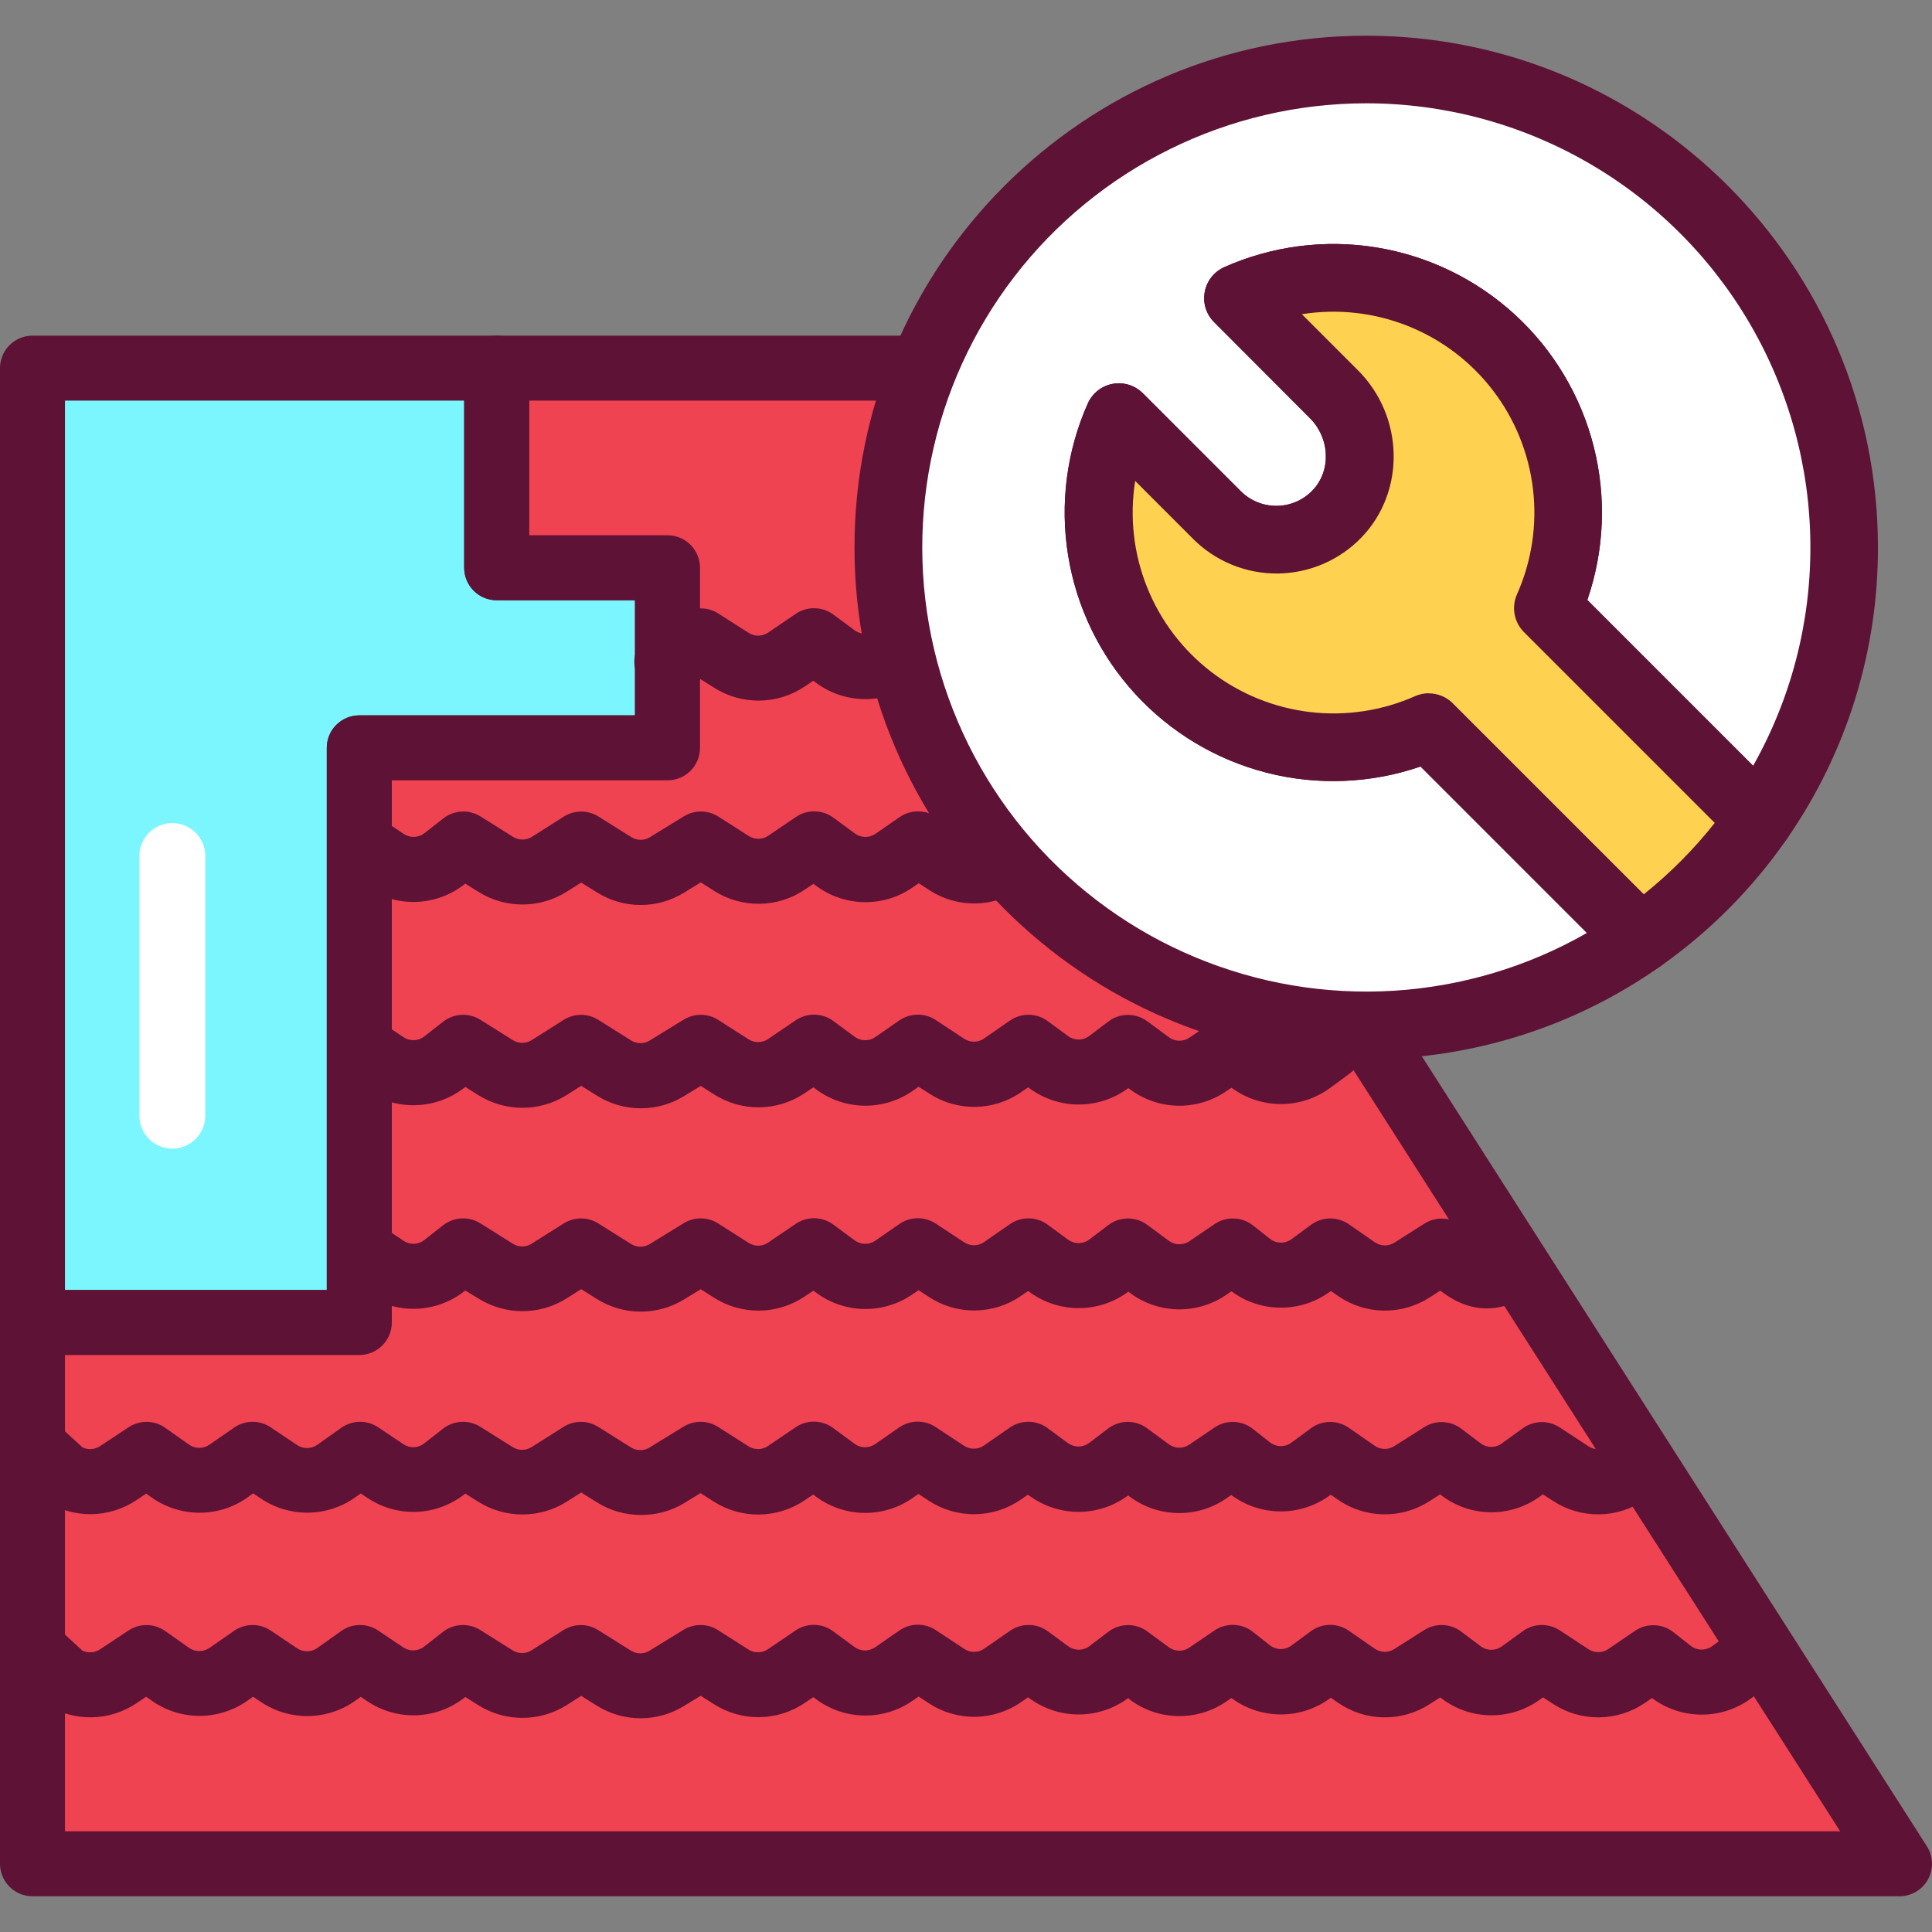 <svg xmlns="http://www.w3.org/2000/svg" width="60" height="60" viewBox="0 0 60 60" fill="none"><rect x="0" y="0" width="60" height="60" fill="#808080" stroke="none"/><path d="M11.159 23.225H20.731V17.632H15.426V11.433H1.01V41.072H11.159V23.225Z" fill="#7BF6FF"></path><path d="M11.159 42.081H1.009C0.741 42.081 0.485 41.975 0.296 41.785C0.106 41.596 0 41.34 0 41.072V11.433C0 11.165 0.106 10.909 0.296 10.719C0.485 10.53 0.741 10.424 1.009 10.424H15.423C15.691 10.424 15.947 10.53 16.137 10.719C16.326 10.909 16.432 11.165 16.432 11.433V16.623H20.73C20.998 16.623 21.255 16.729 21.444 16.919C21.633 17.108 21.739 17.364 21.739 17.632V23.225C21.739 23.493 21.633 23.75 21.444 23.939C21.255 24.128 20.998 24.234 20.73 24.234H12.168V41.072C12.168 41.204 12.142 41.336 12.091 41.458C12.04 41.58 11.966 41.692 11.872 41.785C11.778 41.879 11.667 41.953 11.545 42.004C11.422 42.055 11.291 42.081 11.159 42.081ZM2.018 40.063H10.148V23.225C10.148 22.958 10.255 22.701 10.444 22.512C10.633 22.323 10.89 22.216 11.157 22.216H19.72V18.641H15.425C15.158 18.641 14.901 18.535 14.712 18.346C14.523 18.156 14.416 17.9 14.416 17.632V12.442H2.018V40.063Z" fill="#5E1235"></path><path d="M58.992 57.881L43.344 33.408L29.294 11.433H15.426V17.632H20.731V23.225H11.159V41.072H1.01V57.881H58.992Z" fill="#EF4351"></path><path d="M58.991 58.89H1.009C0.741 58.89 0.485 58.784 0.296 58.595C0.106 58.406 0 58.149 0 57.881V41.072C0 40.804 0.106 40.548 0.296 40.358C0.485 40.169 0.741 40.063 1.009 40.063H10.15V23.225C10.15 22.958 10.256 22.701 10.445 22.512C10.634 22.323 10.891 22.216 11.159 22.216H19.721V18.641H15.425C15.158 18.641 14.901 18.535 14.712 18.346C14.523 18.156 14.416 17.9 14.416 17.632V11.433C14.416 11.165 14.523 10.909 14.712 10.719C14.901 10.53 15.158 10.424 15.425 10.424H29.297C29.467 10.424 29.634 10.467 29.782 10.549C29.931 10.631 30.057 10.749 30.148 10.893L59.841 57.337C59.938 57.49 59.993 57.666 59.999 57.847C60.005 58.028 59.963 58.207 59.876 58.366C59.788 58.525 59.66 58.657 59.505 58.75C59.349 58.842 59.171 58.89 58.99 58.89H58.991ZM2.018 56.872H57.148L28.741 12.442H16.437V16.623H20.73C20.998 16.623 21.255 16.729 21.444 16.919C21.633 17.108 21.739 17.364 21.739 17.632V23.225C21.739 23.493 21.633 23.75 21.444 23.939C21.255 24.128 20.998 24.234 20.73 24.234H12.168V41.072C12.168 41.34 12.061 41.596 11.872 41.785C11.683 41.975 11.426 42.081 11.159 42.081H2.018V56.872Z" fill="#5E1235"></path><path d="M1.297 51.472L1.97 52.082C2.224 52.243 2.52 52.328 2.822 52.324C3.124 52.321 3.418 52.23 3.669 52.063L4.555 51.477L5.299 52.002C5.56 52.186 5.872 52.285 6.191 52.286C6.511 52.288 6.823 52.19 7.086 52.008L7.851 51.472L8.671 52.023C8.934 52.2 9.245 52.293 9.561 52.289C9.878 52.285 10.186 52.184 10.444 52.001L11.189 51.472L11.974 51.998C12.246 52.181 12.569 52.273 12.897 52.261C13.225 52.249 13.541 52.135 13.8 51.933L14.386 51.473L15.391 52.105C15.64 52.262 15.928 52.345 16.221 52.345C16.515 52.345 16.803 52.262 17.052 52.105L18.047 51.476L19.065 52.116C19.31 52.27 19.594 52.352 19.884 52.354C20.174 52.355 20.458 52.276 20.706 52.125L21.76 51.477L22.706 52.081C22.962 52.244 23.26 52.329 23.564 52.325C23.868 52.321 24.164 52.228 24.416 52.058L25.278 51.472L25.944 51.963C26.205 52.156 26.521 52.263 26.846 52.267C27.171 52.272 27.489 52.175 27.757 51.99L28.504 51.472L29.394 52.058C29.653 52.227 29.957 52.315 30.266 52.311C30.576 52.307 30.877 52.211 31.132 52.035L31.937 51.477L32.573 51.946C32.847 52.146 33.179 52.251 33.518 52.245C33.857 52.239 34.186 52.123 34.453 51.914L35.039 51.469L35.712 51.966C35.972 52.157 36.285 52.264 36.608 52.27C36.93 52.276 37.247 52.182 37.514 52.001L38.297 51.469L38.825 51.886C39.093 52.097 39.423 52.215 39.764 52.221C40.105 52.226 40.439 52.12 40.714 51.918L41.323 51.469L42.132 52.029C42.385 52.204 42.684 52.301 42.992 52.306C43.3 52.312 43.603 52.226 43.862 52.059L44.784 51.473L45.395 51.933C45.661 52.134 45.986 52.243 46.32 52.246C46.654 52.248 46.98 52.144 47.25 51.947L47.898 51.478L48.792 52.064C49.049 52.232 49.351 52.321 49.658 52.318C49.966 52.315 50.266 52.222 50.52 52.049L51.357 51.479L51.894 51.902C52.16 52.112 52.486 52.229 52.825 52.236C53.163 52.243 53.494 52.14 53.769 51.942L54.41 51.473" fill="white"></path><path d="M19.896 53.362C19.413 53.362 18.939 53.226 18.53 52.968L18.05 52.667L17.593 52.957C17.183 53.214 16.709 53.35 16.225 53.35C15.741 53.35 15.267 53.214 14.857 52.957L14.45 52.701L14.418 52.726C13.993 53.059 13.472 53.249 12.932 53.269C12.392 53.288 11.859 53.136 11.41 52.835L11.204 52.697L11.028 52.822C10.602 53.123 10.095 53.287 9.573 53.294C9.051 53.3 8.54 53.148 8.107 52.858L7.861 52.693L7.663 52.831C7.229 53.13 6.715 53.289 6.189 53.288C5.663 53.286 5.15 53.123 4.719 52.821L4.54 52.694L4.229 52.902C3.815 53.177 3.33 53.327 2.833 53.333C2.336 53.338 1.848 53.2 1.428 52.933C1.38 52.903 1.334 52.868 1.291 52.829L0.618 52.22C0.42 52.04 0.301 51.789 0.288 51.521C0.275 51.254 0.369 50.992 0.549 50.794C0.728 50.596 0.98 50.477 1.247 50.464C1.514 50.451 1.776 50.544 1.974 50.724L2.56 51.261C2.646 51.302 2.741 51.321 2.836 51.314C2.932 51.307 3.023 51.276 3.103 51.224L3.989 50.638C4.158 50.525 4.358 50.465 4.562 50.468C4.766 50.471 4.964 50.535 5.13 50.653L5.874 51.178C5.967 51.242 6.076 51.276 6.189 51.276C6.301 51.276 6.411 51.242 6.504 51.178L7.269 50.647C7.436 50.531 7.634 50.468 7.837 50.467C8.04 50.465 8.239 50.525 8.408 50.639L9.228 51.19C9.321 51.251 9.43 51.284 9.542 51.282C9.653 51.281 9.762 51.246 9.853 51.181L10.596 50.653C10.763 50.534 10.962 50.469 11.166 50.466C11.371 50.463 11.572 50.523 11.742 50.636L12.527 51.163C12.623 51.227 12.737 51.259 12.852 51.255C12.968 51.251 13.079 51.21 13.17 51.139L13.756 50.68C13.92 50.552 14.119 50.478 14.326 50.468C14.533 50.457 14.739 50.511 14.914 50.621L15.92 51.253C16.007 51.308 16.109 51.337 16.213 51.337C16.316 51.337 16.418 51.308 16.506 51.253L17.5 50.623C17.662 50.522 17.848 50.468 18.038 50.468C18.229 50.468 18.415 50.522 18.576 50.623L19.595 51.263C19.681 51.318 19.782 51.346 19.884 51.346C19.986 51.346 20.087 51.318 20.174 51.263L21.228 50.615C21.39 50.516 21.575 50.465 21.765 50.467C21.954 50.468 22.139 50.523 22.298 50.625L23.244 51.228C23.334 51.286 23.439 51.316 23.546 51.314C23.653 51.313 23.758 51.28 23.846 51.22L24.709 50.634C24.881 50.517 25.086 50.457 25.294 50.462C25.503 50.466 25.705 50.535 25.872 50.659L26.538 51.15C26.63 51.218 26.741 51.255 26.856 51.257C26.97 51.258 27.082 51.224 27.177 51.159L27.924 50.641C28.09 50.524 28.288 50.46 28.491 50.457C28.694 50.454 28.893 50.513 29.062 50.625L29.952 51.211C30.043 51.271 30.15 51.302 30.259 51.3C30.369 51.299 30.475 51.265 30.564 51.202L31.37 50.645C31.542 50.525 31.748 50.462 31.958 50.465C32.168 50.467 32.372 50.536 32.541 50.66L33.178 51.129C33.274 51.198 33.389 51.235 33.508 51.234C33.626 51.232 33.741 51.193 33.835 51.121L34.421 50.676C34.593 50.545 34.803 50.472 35.02 50.469C35.237 50.466 35.449 50.533 35.625 50.66L36.298 51.157C36.39 51.224 36.501 51.261 36.614 51.264C36.728 51.266 36.84 51.233 36.934 51.168L37.717 50.636C37.894 50.516 38.105 50.455 38.32 50.462C38.534 50.47 38.741 50.545 38.909 50.679L39.438 51.096C39.533 51.17 39.649 51.211 39.769 51.213C39.889 51.215 40.007 51.177 40.104 51.106L40.713 50.657C40.882 50.533 41.086 50.465 41.296 50.462C41.506 50.459 41.712 50.522 41.885 50.641L42.693 51.201C42.782 51.263 42.888 51.297 42.996 51.299C43.105 51.301 43.212 51.271 43.303 51.212L44.225 50.626C44.398 50.515 44.602 50.459 44.808 50.467C45.014 50.475 45.212 50.545 45.377 50.669L45.988 51.129C46.082 51.199 46.197 51.237 46.315 51.237C46.432 51.237 46.547 51.199 46.642 51.129L47.289 50.66C47.455 50.539 47.654 50.471 47.859 50.466C48.063 50.461 48.265 50.518 48.437 50.63L49.331 51.217C49.421 51.277 49.527 51.309 49.636 51.309C49.744 51.309 49.85 51.277 49.94 51.217L50.777 50.647C50.955 50.526 51.166 50.465 51.38 50.473C51.595 50.48 51.801 50.556 51.97 50.689L52.507 51.112C52.601 51.186 52.716 51.227 52.835 51.23C52.955 51.232 53.072 51.196 53.169 51.126L53.81 50.657C54.027 50.501 54.298 50.437 54.563 50.48C54.828 50.523 55.065 50.669 55.221 50.887C55.378 51.104 55.442 51.375 55.399 51.64C55.356 51.904 55.21 52.141 54.992 52.298L54.351 52.767C53.906 53.086 53.37 53.255 52.823 53.249C52.275 53.244 51.743 53.064 51.304 52.735L51.078 52.889C50.659 53.175 50.165 53.33 49.658 53.334C49.151 53.339 48.653 53.193 48.229 52.914L47.919 52.712L47.833 52.774C47.39 53.1 46.852 53.275 46.301 53.27C45.751 53.267 45.216 53.084 44.777 52.752L44.728 52.714L44.396 52.926C43.969 53.201 43.471 53.343 42.963 53.334C42.456 53.325 41.963 53.165 41.546 52.875L41.331 52.725L41.301 52.746C40.857 53.071 40.32 53.245 39.769 53.243C39.219 53.241 38.683 53.062 38.242 52.734L38.07 52.851C37.63 53.15 37.109 53.304 36.577 53.294C36.045 53.284 35.53 53.109 35.102 52.794L35.039 52.734C34.598 53.062 34.064 53.241 33.514 53.244C32.965 53.247 32.428 53.075 31.984 52.752L31.927 52.711L31.713 52.859C31.294 53.151 30.797 53.31 30.287 53.317C29.776 53.324 29.276 53.178 28.849 52.898L28.528 52.688L28.338 52.82C27.898 53.125 27.373 53.285 26.837 53.277C26.302 53.269 25.782 53.093 25.351 52.775L25.258 52.707L24.986 52.89C24.572 53.169 24.085 53.321 23.586 53.328C23.086 53.334 22.595 53.195 22.174 52.926L21.76 52.663L21.24 52.981C20.836 53.23 20.37 53.362 19.896 53.362Z" fill="#5E1235"></path><path d="M1.297 45.158L1.97 45.768C2.224 45.929 2.52 46.014 2.822 46.01C3.124 46.007 3.418 45.916 3.669 45.749L4.555 45.163L5.299 45.688C5.56 45.872 5.872 45.971 6.191 45.972C6.511 45.973 6.823 45.876 7.086 45.694L7.851 45.158L8.671 45.709C8.934 45.886 9.245 45.978 9.561 45.975C9.878 45.971 10.186 45.87 10.444 45.687L11.189 45.158L11.974 45.684C12.246 45.867 12.569 45.959 12.897 45.947C13.225 45.935 13.541 45.82 13.8 45.619L14.386 45.159L15.391 45.791C15.64 45.947 15.928 46.031 16.221 46.031C16.515 46.031 16.803 45.947 17.052 45.791L18.047 45.162L19.065 45.802C19.31 45.956 19.594 46.038 19.884 46.04C20.174 46.041 20.458 45.962 20.706 45.811L21.76 45.163L22.706 45.766C22.962 45.93 23.26 46.015 23.564 46.011C23.868 46.007 24.164 45.914 24.416 45.744L25.278 45.158L25.944 45.649C26.205 45.842 26.521 45.949 26.846 45.953C27.171 45.958 27.489 45.861 27.757 45.676L28.504 45.158L29.394 45.744C29.653 45.913 29.957 46.001 30.266 45.997C30.576 45.993 30.877 45.897 31.132 45.721L31.937 45.163L32.573 45.632C32.845 45.83 33.173 45.936 33.51 45.932C33.846 45.928 34.172 45.816 34.44 45.612L35.026 45.166L35.7 45.663C35.959 45.855 36.272 45.961 36.595 45.968C36.917 45.974 37.234 45.88 37.501 45.698L38.284 45.166L38.812 45.584C39.08 45.795 39.41 45.913 39.751 45.918C40.093 45.924 40.426 45.818 40.701 45.615L41.31 45.166L42.119 45.727C42.372 45.902 42.672 45.998 42.979 46.004C43.287 46.009 43.59 45.923 43.849 45.757L44.771 45.171L45.382 45.63C45.648 45.831 45.973 45.941 46.307 45.944C46.641 45.946 46.967 45.841 47.237 45.645L47.885 45.176L48.779 45.762C49.036 45.93 49.338 46.018 49.645 46.016C49.953 46.013 50.253 45.919 50.507 45.746" fill="white"></path><path d="M19.895 47.048C19.412 47.047 18.939 46.91 18.53 46.651L18.05 46.35L17.593 46.64C17.183 46.897 16.709 47.033 16.225 47.033C15.741 47.033 15.267 46.897 14.856 46.64L14.45 46.384L14.418 46.409C13.992 46.742 13.472 46.932 12.932 46.952C12.391 46.971 11.859 46.819 11.41 46.518L11.204 46.38L11.028 46.505C10.602 46.806 10.094 46.971 9.573 46.977C9.051 46.983 8.54 46.832 8.106 46.541L7.86 46.376L7.662 46.523C7.229 46.822 6.715 46.981 6.189 46.979C5.663 46.977 5.149 46.814 4.719 46.512L4.539 46.386L4.229 46.593C3.815 46.868 3.33 47.018 2.834 47.024C2.337 47.029 1.849 46.891 1.429 46.625C1.38 46.594 1.335 46.559 1.292 46.52L0.619 45.911C0.521 45.822 0.441 45.714 0.384 45.594C0.328 45.475 0.295 45.345 0.288 45.212C0.282 45.08 0.301 44.947 0.346 44.822C0.391 44.697 0.459 44.583 0.548 44.484C0.637 44.386 0.745 44.306 0.865 44.249C0.985 44.192 1.115 44.16 1.247 44.153C1.38 44.147 1.512 44.166 1.637 44.211C1.762 44.255 1.877 44.324 1.975 44.413L2.561 44.95C2.647 44.991 2.742 45.01 2.837 45.003C2.932 44.996 3.024 44.965 3.104 44.913L3.99 44.327C4.159 44.214 4.359 44.154 4.563 44.157C4.766 44.16 4.965 44.224 5.131 44.342L5.875 44.867C5.967 44.931 6.077 44.965 6.19 44.965C6.302 44.965 6.412 44.931 6.504 44.867L7.27 44.336C7.437 44.22 7.635 44.157 7.838 44.156C8.041 44.154 8.24 44.214 8.409 44.328L9.229 44.879C9.322 44.94 9.431 44.973 9.543 44.971C9.654 44.97 9.763 44.935 9.854 44.87L10.598 44.342C10.765 44.223 10.964 44.158 11.168 44.155C11.373 44.152 11.574 44.212 11.744 44.325L12.529 44.852C12.625 44.916 12.739 44.949 12.855 44.944C12.97 44.94 13.081 44.9 13.172 44.828L13.758 44.369C13.922 44.241 14.121 44.167 14.328 44.157C14.535 44.146 14.741 44.2 14.916 44.31L15.922 44.942C16.009 44.997 16.111 45.026 16.215 45.026C16.318 45.026 16.42 44.997 16.508 44.942L17.503 44.312C17.664 44.211 17.85 44.157 18.04 44.157C18.231 44.157 18.417 44.211 18.578 44.312L19.597 44.952C19.683 45.007 19.784 45.035 19.886 45.035C19.988 45.035 20.089 45.007 20.175 44.952L21.23 44.304C21.392 44.205 21.577 44.154 21.767 44.156C21.956 44.157 22.141 44.212 22.3 44.314L23.246 44.917C23.336 44.975 23.441 45.004 23.548 45.003C23.655 45.002 23.759 44.969 23.848 44.909L24.711 44.323C24.884 44.206 25.088 44.146 25.296 44.151C25.505 44.155 25.707 44.224 25.874 44.348L26.54 44.839C26.632 44.907 26.743 44.944 26.858 44.946C26.972 44.948 27.085 44.913 27.179 44.848L27.926 44.33C28.091 44.216 28.287 44.153 28.487 44.151C28.688 44.148 28.884 44.205 29.052 44.315L29.942 44.901C30.033 44.961 30.14 44.992 30.25 44.99C30.359 44.989 30.465 44.955 30.555 44.893L31.36 44.335C31.532 44.215 31.738 44.152 31.948 44.155C32.158 44.157 32.362 44.226 32.532 44.35L33.168 44.819C33.264 44.888 33.38 44.925 33.498 44.924C33.616 44.922 33.731 44.883 33.825 44.812L34.411 44.366C34.585 44.233 34.797 44.16 35.016 44.158C35.235 44.157 35.448 44.226 35.624 44.356L36.298 44.853C36.39 44.92 36.5 44.958 36.614 44.96C36.727 44.962 36.839 44.929 36.933 44.866L37.716 44.334C37.894 44.213 38.105 44.152 38.32 44.159C38.534 44.167 38.741 44.243 38.909 44.376L39.438 44.793C39.532 44.867 39.648 44.909 39.769 44.911C39.889 44.913 40.006 44.876 40.103 44.805L40.713 44.356C40.882 44.231 41.086 44.163 41.296 44.16C41.506 44.157 41.712 44.22 41.885 44.339L42.693 44.9C42.782 44.962 42.888 44.996 42.996 44.998C43.105 44.999 43.211 44.969 43.303 44.91L44.225 44.324C44.398 44.213 44.602 44.157 44.807 44.165C45.014 44.173 45.212 44.243 45.377 44.367L45.987 44.827C46.082 44.898 46.196 44.936 46.314 44.936C46.432 44.936 46.547 44.898 46.641 44.827L47.289 44.358C47.455 44.237 47.653 44.17 47.858 44.164C48.063 44.159 48.265 44.217 48.437 44.329L49.331 44.915C49.421 44.975 49.527 45.008 49.635 45.008C49.744 45.008 49.85 44.975 49.94 44.915C50.161 44.768 50.431 44.715 50.692 44.767C50.952 44.818 51.182 44.97 51.331 45.189C51.48 45.409 51.537 45.678 51.489 45.939C51.441 46.2 51.292 46.432 51.074 46.584C50.656 46.87 50.161 47.025 49.654 47.029C49.147 47.034 48.65 46.888 48.225 46.609L47.915 46.407L47.83 46.469C47.386 46.795 46.848 46.969 46.298 46.965C45.747 46.961 45.212 46.779 44.773 46.447L44.724 46.409L44.392 46.621C43.966 46.896 43.467 47.038 42.959 47.029C42.452 47.019 41.959 46.86 41.542 46.569L41.327 46.419L41.297 46.441C40.853 46.766 40.316 46.94 39.766 46.938C39.215 46.936 38.68 46.757 38.238 46.429L38.067 46.546C37.627 46.845 37.105 47 36.573 46.989C36.042 46.979 35.526 46.804 35.098 46.489L35.035 46.442C34.594 46.77 34.06 46.949 33.51 46.952C32.961 46.955 32.424 46.782 31.98 46.459L31.924 46.418L31.708 46.567C31.289 46.859 30.792 47.018 30.282 47.025C29.771 47.032 29.271 46.886 28.844 46.606L28.523 46.396L28.333 46.527C27.893 46.833 27.368 46.992 26.832 46.984C26.297 46.977 25.777 46.801 25.346 46.483L25.253 46.415L24.981 46.598C24.567 46.877 24.08 47.029 23.581 47.035C23.081 47.042 22.59 46.902 22.169 46.634L21.755 46.37L21.235 46.689C20.83 46.929 20.366 47.053 19.895 47.048Z" fill="#5E1235"></path><path d="M11.188 38.844L11.973 39.37C12.245 39.553 12.568 39.645 12.896 39.633C13.224 39.621 13.54 39.506 13.798 39.304L14.384 38.845L15.39 39.477C15.639 39.633 15.926 39.716 16.22 39.716C16.514 39.716 16.802 39.633 17.05 39.477L18.045 38.847L19.064 39.487C19.309 39.641 19.593 39.724 19.883 39.725C20.172 39.727 20.457 39.648 20.704 39.496L21.759 38.848L22.705 39.452C22.961 39.615 23.259 39.7 23.563 39.696C23.867 39.692 24.163 39.6 24.415 39.43L25.277 38.844L25.943 39.335C26.204 39.528 26.52 39.634 26.845 39.639C27.17 39.644 27.488 39.547 27.756 39.362L28.503 38.844L29.393 39.43C29.652 39.599 29.956 39.687 30.265 39.683C30.575 39.678 30.876 39.582 31.131 39.406L31.936 38.848L32.572 39.317C32.843 39.516 33.172 39.621 33.509 39.618C33.845 39.614 34.171 39.502 34.439 39.297L35.025 38.852L35.698 39.349C35.958 39.54 36.271 39.647 36.593 39.653C36.916 39.659 37.233 39.565 37.5 39.384L38.282 38.852L38.811 39.269C39.079 39.48 39.409 39.598 39.75 39.604C40.091 39.609 40.425 39.503 40.7 39.301L41.309 38.852L42.118 39.412C42.371 39.587 42.67 39.684 42.978 39.689C43.286 39.695 43.589 39.609 43.848 39.443L44.77 38.857L45.38 39.316C45.929 39.728 46.393 39.734 46.947 39.33" fill="white"></path><path d="M19.896 40.734C19.413 40.733 18.939 40.596 18.531 40.338L18.05 40.036L17.593 40.326C17.183 40.583 16.709 40.719 16.225 40.719C15.741 40.719 15.267 40.583 14.857 40.326L14.45 40.078L14.419 40.102C13.993 40.435 13.473 40.625 12.932 40.645C12.392 40.664 11.859 40.513 11.411 40.211L10.625 39.685C10.515 39.611 10.421 39.517 10.347 39.406C10.274 39.296 10.223 39.172 10.197 39.042C10.171 38.912 10.171 38.779 10.197 38.649C10.223 38.519 10.275 38.395 10.348 38.285C10.497 38.063 10.728 37.909 10.991 37.857C11.121 37.831 11.255 37.831 11.384 37.857C11.514 37.883 11.638 37.934 11.748 38.008L12.533 38.534C12.629 38.599 12.743 38.631 12.859 38.627C12.974 38.623 13.085 38.582 13.177 38.511L13.762 38.051C13.926 37.924 14.125 37.85 14.332 37.839C14.539 37.829 14.745 37.882 14.92 37.993L15.926 38.624C16.014 38.679 16.115 38.709 16.219 38.709C16.322 38.709 16.424 38.679 16.512 38.624L17.507 37.995C17.668 37.894 17.854 37.84 18.045 37.84C18.235 37.84 18.421 37.894 18.582 37.995L19.601 38.635C19.688 38.689 19.788 38.718 19.89 38.718C19.993 38.718 20.093 38.689 20.18 38.635L21.234 37.987C21.396 37.888 21.581 37.836 21.771 37.838C21.96 37.84 22.145 37.895 22.304 37.996L23.25 38.6C23.34 38.657 23.445 38.687 23.552 38.686C23.66 38.684 23.764 38.652 23.852 38.592L24.715 38.006C24.888 37.889 25.092 37.829 25.301 37.833C25.509 37.838 25.711 37.907 25.879 38.03L26.544 38.521C26.636 38.589 26.747 38.627 26.862 38.628C26.977 38.63 27.089 38.596 27.183 38.531L27.93 38.013C28.095 37.898 28.291 37.836 28.491 37.833C28.692 37.831 28.889 37.888 29.057 37.997L29.946 38.583C30.037 38.643 30.145 38.675 30.254 38.673C30.363 38.672 30.469 38.638 30.559 38.575L31.364 38.017C31.537 37.898 31.742 37.835 31.953 37.837C32.163 37.84 32.367 37.908 32.536 38.033L33.172 38.501C33.268 38.571 33.384 38.608 33.502 38.606C33.621 38.605 33.735 38.566 33.83 38.494L34.416 38.049C34.589 37.916 34.802 37.843 35.02 37.841C35.239 37.839 35.453 37.908 35.629 38.038L36.302 38.535C36.394 38.603 36.504 38.64 36.618 38.642C36.732 38.644 36.843 38.611 36.938 38.547L37.72 38.015C37.898 37.894 38.109 37.833 38.324 37.841C38.538 37.848 38.745 37.924 38.913 38.057L39.442 38.474C39.536 38.549 39.653 38.59 39.773 38.592C39.893 38.594 40.011 38.556 40.108 38.485L40.717 38.036C40.886 37.912 41.09 37.843 41.3 37.84C41.51 37.837 41.716 37.9 41.889 38.02L42.697 38.58C42.786 38.642 42.892 38.676 43 38.678C43.109 38.68 43.215 38.649 43.307 38.59L44.229 38.005C44.402 37.893 44.606 37.838 44.812 37.845C45.018 37.853 45.216 37.924 45.381 38.048L45.992 38.507C46.047 38.553 46.109 38.59 46.175 38.616C46.241 38.591 46.302 38.556 46.357 38.512C46.573 38.357 46.842 38.293 47.105 38.335C47.368 38.377 47.604 38.522 47.761 38.737C47.917 38.952 47.983 39.22 47.943 39.483C47.903 39.747 47.76 39.983 47.547 40.142C46.637 40.805 45.68 40.798 44.779 40.12L44.729 40.082L44.398 40.294C43.971 40.569 43.472 40.711 42.965 40.702C42.457 40.693 41.964 40.533 41.548 40.243L41.332 40.093L41.303 40.114C40.858 40.439 40.322 40.613 39.771 40.611C39.22 40.609 38.685 40.431 38.243 40.102L38.072 40.219C37.632 40.518 37.11 40.673 36.579 40.662C36.047 40.652 35.532 40.477 35.104 40.162L35.04 40.115C34.599 40.443 34.065 40.622 33.516 40.625C32.966 40.628 32.43 40.456 31.985 40.133L31.929 40.092L31.715 40.24C31.296 40.532 30.799 40.691 30.288 40.698C29.778 40.705 29.277 40.559 28.85 40.279L28.529 40.069L28.34 40.195C27.899 40.5 27.374 40.66 26.839 40.652C26.303 40.644 25.783 40.468 25.352 40.15L25.26 40.082L24.988 40.265C24.574 40.544 24.087 40.696 23.587 40.703C23.087 40.709 22.597 40.57 22.175 40.301L21.762 40.038L21.241 40.356C20.837 40.604 20.371 40.735 19.896 40.734Z" fill="#5E1235"></path><path d="M11.188 32.529L11.973 33.056C12.245 33.238 12.568 33.33 12.896 33.318C13.224 33.306 13.54 33.191 13.798 32.99L14.384 32.531L15.39 33.162C15.639 33.319 15.926 33.402 16.22 33.402C16.514 33.402 16.802 33.319 17.05 33.162L18.045 32.533L19.064 33.173C19.309 33.327 19.593 33.409 19.883 33.411C20.172 33.412 20.457 33.333 20.704 33.182L21.759 32.534L22.705 33.138C22.961 33.301 23.259 33.386 23.563 33.382C23.867 33.378 24.163 33.285 24.415 33.115L25.277 32.529L25.943 33.02C26.204 33.213 26.52 33.32 26.845 33.325C27.17 33.329 27.488 33.232 27.756 33.047L28.503 32.529L29.393 33.115C29.652 33.284 29.956 33.372 30.265 33.368C30.575 33.364 30.876 33.268 31.131 33.092L31.936 32.534L32.572 33.003C32.843 33.201 33.172 33.307 33.509 33.303C33.845 33.3 34.171 33.187 34.439 32.983L35.025 32.538L35.698 33.034C35.958 33.226 36.271 33.332 36.593 33.339C36.916 33.345 37.233 33.251 37.5 33.069L38.282 32.538L38.811 32.955C39.079 33.166 39.409 33.284 39.75 33.289C40.091 33.295 40.425 33.189 40.7 32.986L41.309 32.538" fill="white"></path><path d="M19.896 34.419C19.413 34.418 18.939 34.281 18.531 34.022L18.05 33.721L17.593 34.011C17.183 34.267 16.709 34.404 16.225 34.404C15.741 34.404 15.267 34.267 14.857 34.011L14.45 33.755L14.419 33.78C13.993 34.113 13.473 34.303 12.932 34.322C12.392 34.342 11.859 34.19 11.411 33.889L10.625 33.363C10.515 33.289 10.421 33.194 10.347 33.084C10.274 32.974 10.223 32.85 10.197 32.72C10.171 32.59 10.171 32.456 10.197 32.327C10.223 32.197 10.275 32.073 10.348 31.963C10.422 31.853 10.517 31.758 10.627 31.685C10.737 31.611 10.861 31.56 10.991 31.534C11.121 31.509 11.255 31.509 11.384 31.535C11.514 31.561 11.638 31.612 11.748 31.686L12.533 32.212C12.629 32.276 12.743 32.309 12.859 32.304C12.974 32.3 13.085 32.26 13.177 32.188L13.762 31.729C13.926 31.602 14.125 31.527 14.332 31.517C14.539 31.506 14.745 31.56 14.92 31.671L15.926 32.302C16.014 32.357 16.115 32.386 16.219 32.386C16.322 32.386 16.424 32.357 16.512 32.302L17.507 31.673C17.668 31.571 17.854 31.517 18.045 31.517C18.235 31.517 18.421 31.571 18.582 31.673L19.601 32.313C19.688 32.367 19.788 32.396 19.89 32.396C19.993 32.396 20.093 32.367 20.18 32.313L21.234 31.665C21.396 31.566 21.581 31.514 21.771 31.516C21.96 31.517 22.145 31.572 22.304 31.674L23.25 32.278C23.34 32.335 23.445 32.365 23.552 32.363C23.659 32.362 23.764 32.329 23.852 32.269L24.715 31.683C24.888 31.567 25.092 31.507 25.301 31.511C25.509 31.515 25.711 31.584 25.879 31.708L26.544 32.199C26.636 32.267 26.747 32.305 26.862 32.306C26.977 32.308 27.089 32.274 27.183 32.208L27.93 31.69C28.095 31.576 28.291 31.514 28.491 31.511C28.692 31.508 28.889 31.566 29.057 31.675L29.946 32.261C30.037 32.321 30.145 32.352 30.254 32.351C30.363 32.349 30.469 32.315 30.559 32.253L31.364 31.695C31.537 31.575 31.742 31.512 31.953 31.515C32.163 31.518 32.367 31.586 32.536 31.71L33.172 32.179C33.268 32.249 33.384 32.285 33.502 32.284C33.621 32.283 33.735 32.244 33.83 32.172L34.416 31.727C34.589 31.594 34.802 31.521 35.02 31.519C35.239 31.517 35.453 31.586 35.629 31.716L36.302 32.213C36.394 32.281 36.504 32.318 36.618 32.321C36.732 32.323 36.843 32.29 36.938 32.226L37.72 31.694C37.898 31.573 38.109 31.512 38.324 31.52C38.538 31.527 38.745 31.603 38.913 31.736L39.442 32.153C39.536 32.228 39.652 32.269 39.773 32.271C39.893 32.273 40.011 32.236 40.108 32.165L40.717 31.716C40.932 31.558 41.202 31.491 41.467 31.531C41.731 31.571 41.969 31.715 42.128 31.931C42.286 32.146 42.353 32.416 42.313 32.681C42.273 32.945 42.129 33.183 41.913 33.342L41.304 33.79C40.859 34.115 40.323 34.29 39.772 34.288C39.221 34.285 38.686 34.107 38.244 33.779L38.073 33.896C37.633 34.195 37.111 34.349 36.58 34.339C36.048 34.329 35.533 34.154 35.105 33.838L35.041 33.792C34.601 34.12 34.066 34.298 33.517 34.302C32.967 34.305 32.431 34.132 31.986 33.809L31.93 33.768L31.715 33.917C31.295 34.208 30.799 34.368 30.288 34.375C29.778 34.382 29.277 34.236 28.85 33.956L28.529 33.749L28.34 33.881C27.899 34.186 27.375 34.346 26.839 34.338C26.303 34.33 25.783 34.154 25.352 33.836L25.26 33.768L24.988 33.951C24.574 34.23 24.087 34.382 23.587 34.389C23.087 34.395 22.597 34.256 22.175 33.987L21.762 33.724L21.241 34.042C20.837 34.29 20.371 34.42 19.896 34.419Z" fill="#5E1235"></path><path d="M11.188 26.216L11.973 26.742C12.245 26.925 12.568 27.017 12.896 27.005C13.224 26.993 13.54 26.878 13.798 26.676L14.384 26.217L15.39 26.849C15.639 27.005 15.926 27.088 16.22 27.088C16.514 27.088 16.802 27.005 17.05 26.849L18.045 26.219L19.064 26.859C19.309 27.013 19.593 27.096 19.883 27.097C20.172 27.099 20.457 27.02 20.704 26.869L21.759 26.221L22.705 26.824C22.961 26.987 23.259 27.072 23.563 27.068C23.867 27.064 24.163 26.972 24.415 26.802L25.277 26.216L25.943 26.707C26.204 26.9 26.52 27.006 26.845 27.011C27.17 27.016 27.488 26.919 27.756 26.734L28.503 26.216L29.393 26.802C29.652 26.971 29.956 27.059 30.265 27.055C30.575 27.051 30.876 26.954 31.131 26.778L31.936 26.221L32.572 26.689C32.843 26.888 33.172 26.993 33.509 26.99C33.845 26.986 34.171 26.874 34.439 26.669L35.025 26.224L35.698 26.721C35.958 26.913 36.271 27.019 36.593 27.025C36.916 27.031 37.233 26.937 37.5 26.756L38.282 26.224" fill="white"></path><path d="M19.896 28.105C19.413 28.105 18.939 27.967 18.531 27.709L18.05 27.408L17.593 27.697C17.183 27.954 16.709 28.09 16.225 28.09C15.741 28.09 15.267 27.954 14.857 27.697L14.45 27.442L14.419 27.466C13.993 27.799 13.473 27.989 12.932 28.009C12.392 28.029 11.859 27.877 11.411 27.575L10.625 27.049C10.403 26.9 10.249 26.669 10.197 26.407C10.145 26.144 10.199 25.872 10.348 25.649C10.497 25.427 10.728 25.273 10.991 25.221C11.253 25.169 11.526 25.223 11.748 25.372L12.539 25.898C12.635 25.963 12.749 25.995 12.865 25.991C12.98 25.987 13.091 25.946 13.182 25.875L13.768 25.416C13.932 25.288 14.131 25.214 14.338 25.203C14.545 25.193 14.751 25.247 14.926 25.357L15.932 25.989C16.02 26.044 16.121 26.073 16.225 26.073C16.328 26.073 16.43 26.044 16.518 25.989L17.512 25.359C17.674 25.258 17.86 25.204 18.05 25.204C18.241 25.204 18.427 25.258 18.588 25.359L19.607 25.999C19.694 26.053 19.794 26.082 19.896 26.082C19.998 26.082 20.099 26.053 20.186 25.999L21.24 25.351C21.402 25.252 21.587 25.201 21.777 25.202C21.966 25.204 22.151 25.259 22.31 25.36L23.256 25.964C23.346 26.022 23.451 26.052 23.558 26.05C23.665 26.049 23.77 26.016 23.858 25.956L24.721 25.37C24.893 25.253 25.098 25.193 25.306 25.198C25.515 25.202 25.717 25.271 25.884 25.395L26.55 25.886C26.642 25.953 26.753 25.991 26.868 25.992C26.982 25.994 27.095 25.96 27.189 25.895L27.936 25.377C28.101 25.263 28.297 25.2 28.497 25.198C28.698 25.195 28.895 25.252 29.062 25.362L29.952 25.948C30.043 26.008 30.151 26.039 30.26 26.037C30.369 26.036 30.475 26.002 30.565 25.939L31.37 25.382C31.543 25.262 31.748 25.199 31.958 25.202C32.168 25.204 32.372 25.273 32.542 25.397L33.178 25.866C33.274 25.935 33.39 25.972 33.508 25.971C33.626 25.969 33.741 25.93 33.836 25.859L34.422 25.413C34.595 25.28 34.807 25.207 35.026 25.205C35.245 25.203 35.458 25.273 35.634 25.403L36.305 25.898C36.396 25.966 36.507 26.003 36.62 26.005C36.734 26.007 36.846 25.974 36.94 25.91L37.723 25.378C37.832 25.303 37.956 25.251 38.085 25.224C38.215 25.197 38.349 25.196 38.479 25.221C38.609 25.246 38.733 25.296 38.844 25.369C38.955 25.441 39.05 25.535 39.125 25.645C39.199 25.754 39.252 25.878 39.279 26.007C39.306 26.137 39.307 26.271 39.282 26.401C39.257 26.531 39.207 26.655 39.134 26.766C39.062 26.877 38.968 26.972 38.858 27.047L38.075 27.579C37.636 27.877 37.114 28.032 36.582 28.022C36.05 28.012 35.535 27.837 35.107 27.521L35.044 27.475C34.603 27.803 34.069 27.982 33.519 27.985C32.969 27.988 32.433 27.815 31.989 27.492L31.933 27.451L31.717 27.6C31.298 27.891 30.801 28.051 30.291 28.058C29.78 28.065 29.28 27.919 28.853 27.639L28.532 27.429L28.342 27.56C27.902 27.865 27.377 28.025 26.841 28.017C26.305 28.009 25.786 27.834 25.355 27.516L25.262 27.448L24.99 27.63C24.576 27.91 24.089 28.062 23.589 28.068C23.09 28.075 22.599 27.935 22.178 27.667L21.764 27.403L21.244 27.722C20.839 27.972 20.372 28.105 19.896 28.105Z" fill="#5E1235"></path><path d="M20.709 20.549L21.764 19.901L22.709 20.505C22.965 20.668 23.264 20.753 23.568 20.749C23.871 20.745 24.167 20.652 24.419 20.482L25.282 19.896L25.947 20.387C26.209 20.581 26.524 20.687 26.849 20.692C27.174 20.697 27.493 20.6 27.76 20.415L28.508 19.896L29.397 20.482C29.657 20.651 29.96 20.74 30.27 20.735C30.579 20.731 30.881 20.635 31.135 20.459L31.94 19.901L32.577 20.37C32.848 20.569 33.177 20.674 33.513 20.67C33.85 20.667 34.176 20.554 34.443 20.35L34.392 19.905" fill="white"></path><path d="M23.554 21.758C23.065 21.758 22.586 21.618 22.174 21.355L21.756 21.093L21.236 21.412C21.123 21.481 20.997 21.528 20.866 21.548C20.735 21.569 20.602 21.564 20.473 21.533C20.344 21.502 20.223 21.446 20.115 21.368C20.008 21.29 19.917 21.192 19.848 21.079C19.779 20.966 19.732 20.84 19.712 20.709C19.691 20.578 19.696 20.445 19.727 20.316C19.758 20.187 19.814 20.065 19.892 19.958C19.97 19.851 20.068 19.76 20.181 19.691L21.236 19.043C21.397 18.944 21.583 18.892 21.772 18.894C21.962 18.895 22.146 18.95 22.306 19.052L23.252 19.655C23.342 19.713 23.447 19.743 23.554 19.741C23.661 19.74 23.765 19.707 23.854 19.647L24.716 19.061C24.889 18.945 25.094 18.884 25.302 18.889C25.511 18.893 25.712 18.962 25.88 19.086L26.546 19.577C26.638 19.645 26.749 19.683 26.864 19.684C26.978 19.686 27.09 19.652 27.184 19.586L27.932 19.068C28.097 18.954 28.292 18.892 28.493 18.889C28.694 18.886 28.89 18.943 29.058 19.053L29.948 19.639C30.039 19.699 30.146 19.73 30.255 19.729C30.365 19.727 30.471 19.693 30.561 19.631L31.366 19.073C31.538 18.953 31.744 18.89 31.954 18.893C32.164 18.896 32.368 18.964 32.538 19.088L33.174 19.557C33.245 19.609 33.328 19.643 33.415 19.655C33.473 19.427 33.61 19.225 33.801 19.087C33.992 18.948 34.226 18.881 34.461 18.897C34.697 18.913 34.919 19.011 35.09 19.174C35.261 19.337 35.369 19.555 35.396 19.789L35.447 20.234C35.468 20.408 35.443 20.584 35.374 20.745C35.306 20.906 35.197 21.047 35.058 21.153C34.617 21.488 34.08 21.672 33.526 21.678C32.972 21.684 32.431 21.512 31.983 21.186L31.927 21.145L31.711 21.294C31.292 21.585 30.796 21.745 30.285 21.752C29.775 21.758 29.274 21.612 28.847 21.332L28.526 21.123L28.336 21.254C27.896 21.559 27.371 21.719 26.836 21.711C26.3 21.703 25.78 21.528 25.349 21.209L25.257 21.141L24.985 21.324C24.561 21.608 24.063 21.759 23.554 21.758Z" fill="#5E1235"></path><path d="M36.251 21.075C35.209 20.031 34.507 18.697 34.238 17.246C33.969 15.796 34.147 14.299 34.747 12.951L37.793 15.998C38.039 16.243 38.331 16.437 38.652 16.569C38.973 16.7 39.318 16.766 39.665 16.762C40.012 16.759 40.355 16.687 40.673 16.549C40.992 16.412 41.28 16.213 41.521 15.963C42.52 14.927 42.442 13.259 41.425 12.242L38.437 9.257C39.784 8.658 41.282 8.48 42.732 8.749C44.182 9.018 45.517 9.72 46.559 10.763C47.602 11.806 48.304 13.14 48.573 14.591C48.842 16.041 48.665 17.538 48.065 18.886L54.627 25.448C56.739 22.398 57.631 18.668 57.129 14.993C56.627 11.318 54.767 7.964 51.916 5.591C49.065 3.219 45.428 2.001 41.723 2.176C38.018 2.351 34.513 3.907 31.898 6.538C29.283 9.169 27.747 12.683 27.595 16.389C27.442 20.096 28.682 23.725 31.072 26.562C33.461 29.399 36.826 31.238 40.505 31.718C44.183 32.198 47.907 31.283 50.944 29.153L44.369 22.578C43.022 23.177 41.526 23.354 40.077 23.085C38.628 22.817 37.294 22.116 36.251 21.075Z" fill="white"></path><path d="M42.429 32.893C33.666 32.893 26.537 25.765 26.537 17.001C26.537 8.238 33.666 1.109 42.429 1.109C51.192 1.109 58.321 8.238 58.321 17.001C58.327 20.235 57.342 23.392 55.496 26.048C55.408 26.174 55.294 26.278 55.161 26.355C55.028 26.432 54.88 26.479 54.728 26.492C54.575 26.506 54.421 26.486 54.277 26.434C54.133 26.383 54.001 26.3 53.892 26.192L47.33 19.63C47.18 19.479 47.079 19.286 47.04 19.077C47.001 18.868 47.027 18.652 47.113 18.458C47.57 17.432 47.742 16.301 47.61 15.185C47.478 14.069 47.047 13.01 46.363 12.119C45.679 11.228 44.767 10.538 43.723 10.122C42.679 9.706 41.543 9.58 40.433 9.757L42.175 11.498C43.61 12.934 43.659 15.262 42.284 16.689C41.946 17.04 41.542 17.319 41.095 17.511C40.648 17.704 40.167 17.805 39.681 17.81C39.194 17.814 38.712 17.721 38.262 17.538C37.811 17.353 37.402 17.081 37.058 16.738L35.256 14.935C35.079 16.045 35.206 17.181 35.621 18.225C36.037 19.269 36.727 20.181 37.618 20.865C38.509 21.549 39.569 21.98 40.684 22.112C41.8 22.244 42.931 22.072 43.957 21.615C44.151 21.529 44.367 21.503 44.577 21.542C44.786 21.581 44.978 21.682 45.129 21.832L51.704 28.407C51.812 28.516 51.894 28.646 51.946 28.79C51.998 28.934 52.018 29.087 52.005 29.239C51.992 29.392 51.946 29.539 51.87 29.672C51.794 29.805 51.691 29.919 51.566 30.008C48.893 31.893 45.7 32.901 42.429 32.893ZM42.429 3.208C40.316 3.209 38.231 3.695 36.336 4.63C34.44 5.564 32.785 6.922 31.497 8.597C30.21 10.273 29.325 12.222 28.91 14.294C28.495 16.366 28.562 18.506 29.105 20.548C29.649 22.59 30.654 24.48 32.044 26.072C33.433 27.664 35.17 28.915 37.12 29.729C39.07 30.543 41.181 30.899 43.29 30.768C45.4 30.636 47.45 30.023 49.284 28.973L44.118 23.806C42.581 24.334 40.924 24.402 39.349 24.001C37.775 23.6 36.352 22.748 35.255 21.55C34.158 20.352 33.434 18.859 33.174 17.256C32.913 15.652 33.127 14.008 33.788 12.523C33.858 12.369 33.964 12.233 34.098 12.129C34.232 12.024 34.389 11.954 34.556 11.923C34.722 11.892 34.894 11.901 35.057 11.951C35.219 12.001 35.367 12.089 35.488 12.208L38.535 15.255C38.681 15.401 38.856 15.517 39.048 15.595C39.24 15.674 39.445 15.713 39.653 15.711C39.86 15.709 40.064 15.666 40.255 15.584C40.445 15.502 40.617 15.383 40.761 15.234C41.347 14.626 41.311 13.616 40.679 12.984L37.699 9.999C37.58 9.878 37.492 9.73 37.442 9.568C37.392 9.406 37.383 9.234 37.414 9.067C37.444 8.9 37.515 8.743 37.62 8.609C37.724 8.476 37.86 8.369 38.014 8.299C39.499 7.638 41.144 7.424 42.748 7.685C44.352 7.946 45.844 8.67 47.043 9.767C48.241 10.865 49.093 12.289 49.493 13.864C49.893 15.438 49.825 17.096 49.296 18.632L54.445 23.782C55.629 21.683 56.242 19.31 56.223 16.9C56.205 14.491 55.556 12.128 54.34 10.047C53.125 7.966 51.386 6.24 49.296 5.04C47.206 3.84 44.839 3.209 42.429 3.208Z" fill="#5E1235"></path><path d="M54.634 25.449L48.072 18.886C48.673 17.538 48.851 16.04 48.582 14.588C48.314 13.137 47.611 11.801 46.567 10.758C45.523 9.714 44.187 9.012 42.736 8.744C41.284 8.476 39.785 8.655 38.438 9.257L41.42 12.239C42.437 13.257 42.514 14.924 41.516 15.96C41.276 16.21 40.987 16.41 40.669 16.547C40.35 16.684 40.007 16.756 39.66 16.76C39.313 16.763 38.968 16.697 38.647 16.566C38.326 16.435 38.034 16.241 37.789 15.995L34.742 12.948C34.142 14.296 33.965 15.793 34.233 17.243C34.502 18.694 35.204 20.028 36.247 21.071C37.29 22.114 38.625 22.816 40.075 23.085C41.525 23.354 43.023 23.176 44.37 22.576L50.945 29.152C52.383 28.144 53.632 26.89 54.634 25.449Z" fill="#FFD150"></path><path d="M50.951 30.205C50.813 30.205 50.676 30.178 50.549 30.125C50.421 30.073 50.306 29.995 50.208 29.898L44.114 23.804C42.578 24.332 40.921 24.4 39.346 23.999C37.772 23.598 36.349 22.746 35.252 21.548C34.154 20.35 33.431 18.857 33.171 17.254C32.91 15.65 33.123 14.005 33.784 12.521C33.854 12.367 33.961 12.231 34.095 12.127C34.228 12.022 34.385 11.951 34.552 11.92C34.719 11.889 34.891 11.899 35.053 11.949C35.216 11.999 35.364 12.087 35.485 12.206L38.532 15.253C38.678 15.399 38.853 15.515 39.044 15.593C39.236 15.671 39.442 15.711 39.649 15.709C39.856 15.707 40.061 15.664 40.252 15.582C40.442 15.5 40.614 15.381 40.758 15.232C41.344 14.623 41.308 13.613 40.676 12.982L37.7 9.999C37.58 9.878 37.492 9.73 37.442 9.568C37.393 9.406 37.383 9.234 37.414 9.067C37.445 8.9 37.516 8.743 37.62 8.609C37.725 8.476 37.86 8.369 38.015 8.299C39.499 7.638 41.144 7.424 42.748 7.685C44.352 7.946 45.845 8.67 47.043 9.768C48.241 10.865 49.093 12.289 49.493 13.864C49.893 15.438 49.825 17.096 49.296 18.633L55.376 24.712C55.549 24.887 55.655 25.117 55.676 25.361C55.698 25.606 55.633 25.851 55.493 26.053C54.423 27.597 53.089 28.939 51.551 30.018C51.375 30.14 51.165 30.206 50.951 30.205ZM44.374 21.533C44.653 21.533 44.919 21.644 45.116 21.84L51.05 27.773C51.865 27.12 52.605 26.376 53.253 25.556L47.328 19.631C47.178 19.48 47.077 19.288 47.038 19.078C46.999 18.869 47.025 18.654 47.111 18.459C47.568 17.433 47.74 16.302 47.608 15.187C47.476 14.071 47.045 13.011 46.361 12.12C45.677 11.229 44.765 10.539 43.721 10.123C42.677 9.707 41.541 9.581 40.431 9.758L42.172 11.499C43.608 12.935 43.657 15.263 42.282 16.691C41.944 17.041 41.54 17.32 41.093 17.513C40.646 17.705 40.165 17.806 39.679 17.811C39.192 17.815 38.71 17.723 38.26 17.539C37.809 17.355 37.4 17.083 37.056 16.739L35.254 14.936C35.077 16.046 35.203 17.183 35.619 18.226C36.035 19.27 36.725 20.182 37.616 20.866C38.507 21.55 39.567 21.981 40.682 22.113C41.798 22.245 42.929 22.073 43.955 21.616C44.087 21.559 44.23 21.529 44.374 21.529V21.533Z" fill="#5E1235"></path><path d="M5.352 35.672C5.081 35.672 4.82 35.564 4.628 35.372C4.436 35.18 4.328 34.919 4.328 34.648V26.551C4.337 26.286 4.449 26.034 4.64 25.849C4.831 25.665 5.086 25.561 5.352 25.561C5.617 25.561 5.873 25.665 6.064 25.849C6.255 26.034 6.366 26.286 6.375 26.551V34.648C6.375 34.919 6.268 35.179 6.076 35.371C5.884 35.563 5.624 35.672 5.352 35.672Z" fill="white"></path></svg>